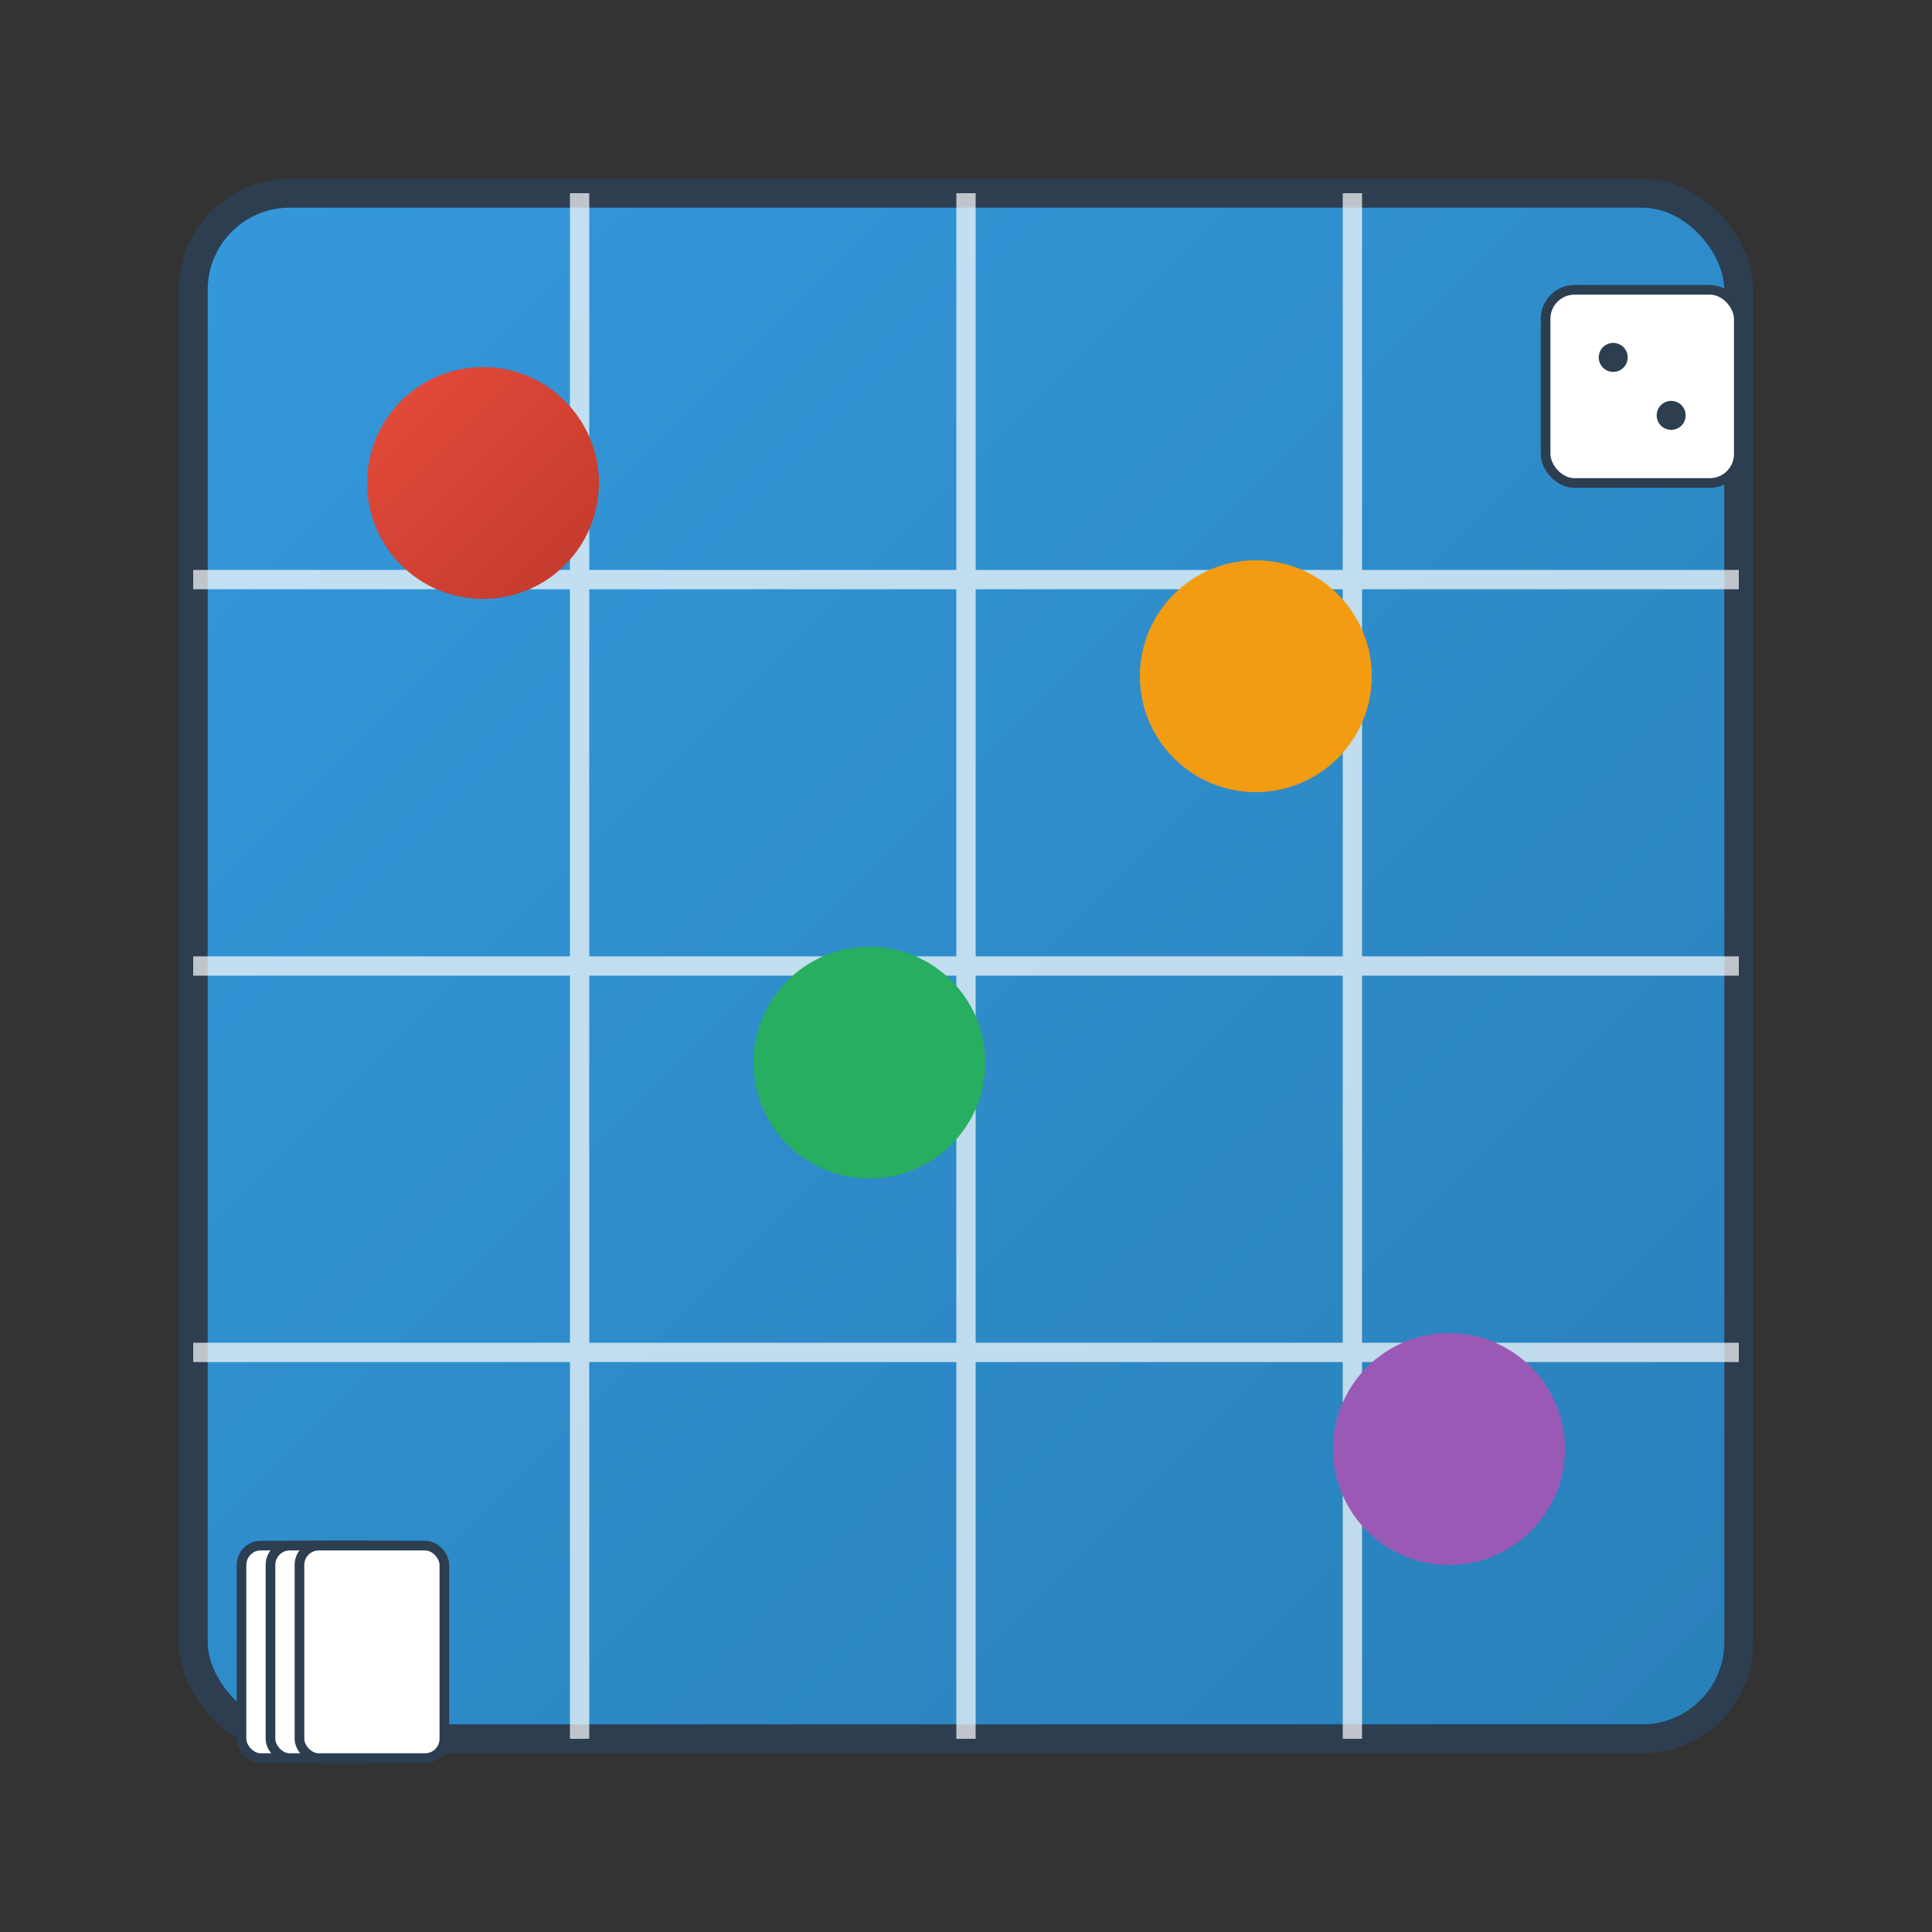 <svg xmlns="http://www.w3.org/2000/svg" viewBox="0 0 200 200" width="200" height="200">
  <rect x="0" y="0" width="200" height="200" fill="#333333" stroke="none"/>
  <defs>
    <linearGradient id="boardGradient" x1="0%" y1="0%" x2="100%" y2="100%">
      <stop offset="0%" style="stop-color:#3498db;stop-opacity:1" />
      <stop offset="100%" style="stop-color:#2980b9;stop-opacity:1" />
    </linearGradient>
    <linearGradient id="pieceGradient" x1="0%" y1="0%" x2="100%" y2="100%">
      <stop offset="0%" style="stop-color:#e74c3c;stop-opacity:1" />
      <stop offset="100%" style="stop-color:#c0392b;stop-opacity:1" />
    </linearGradient>
  </defs>
  
  <!-- Board base -->
  <rect x="20" y="20" width="160" height="160" rx="10" fill="url(#boardGradient)" stroke="#2c3e50" stroke-width="3"/>
  
  <!-- Grid lines -->
  <g stroke="#ffffff" stroke-width="2" opacity="0.7">
    <line x1="60" y1="20" x2="60" y2="180"/>
    <line x1="100" y1="20" x2="100" y2="180"/>
    <line x1="140" y1="20" x2="140" y2="180"/>
    <line x1="20" y1="60" x2="180" y2="60"/>
    <line x1="20" y1="100" x2="180" y2="100"/>
    <line x1="20" y1="140" x2="180" y2="140"/>
  </g>
  
  <!-- Game pieces -->
  <circle cx="50" cy="50" r="12" fill="url(#pieceGradient)"/>
  <circle cx="130" cy="70" r="12" fill="#f39c12"/>
  <circle cx="90" cy="110" r="12" fill="#27ae60"/>
  <circle cx="150" cy="150" r="12" fill="#9b59b6"/>
  
  <!-- Dice -->
  <g transform="translate(160, 30)">
    <rect x="0" y="0" width="20" height="20" rx="3" fill="#ffffff" stroke="#2c3e50" stroke-width="1"/>
    <circle cx="7" cy="7" r="1.5" fill="#2c3e50"/>
    <circle cx="13" cy="13" r="1.5" fill="#2c3e50"/>
  </g>
  
  <!-- Cards -->
  <g transform="translate(25, 160)">
    <rect x="0" y="0" width="15" height="22" rx="2" fill="#ffffff" stroke="#2c3e50" stroke-width="1"/>
    <rect x="3" y="0" width="15" height="22" rx="2" fill="#ffffff" stroke="#2c3e50" stroke-width="1"/>
    <rect x="6" y="0" width="15" height="22" rx="2" fill="#ffffff" stroke="#2c3e50" stroke-width="1"/>
  </g>
</svg>
